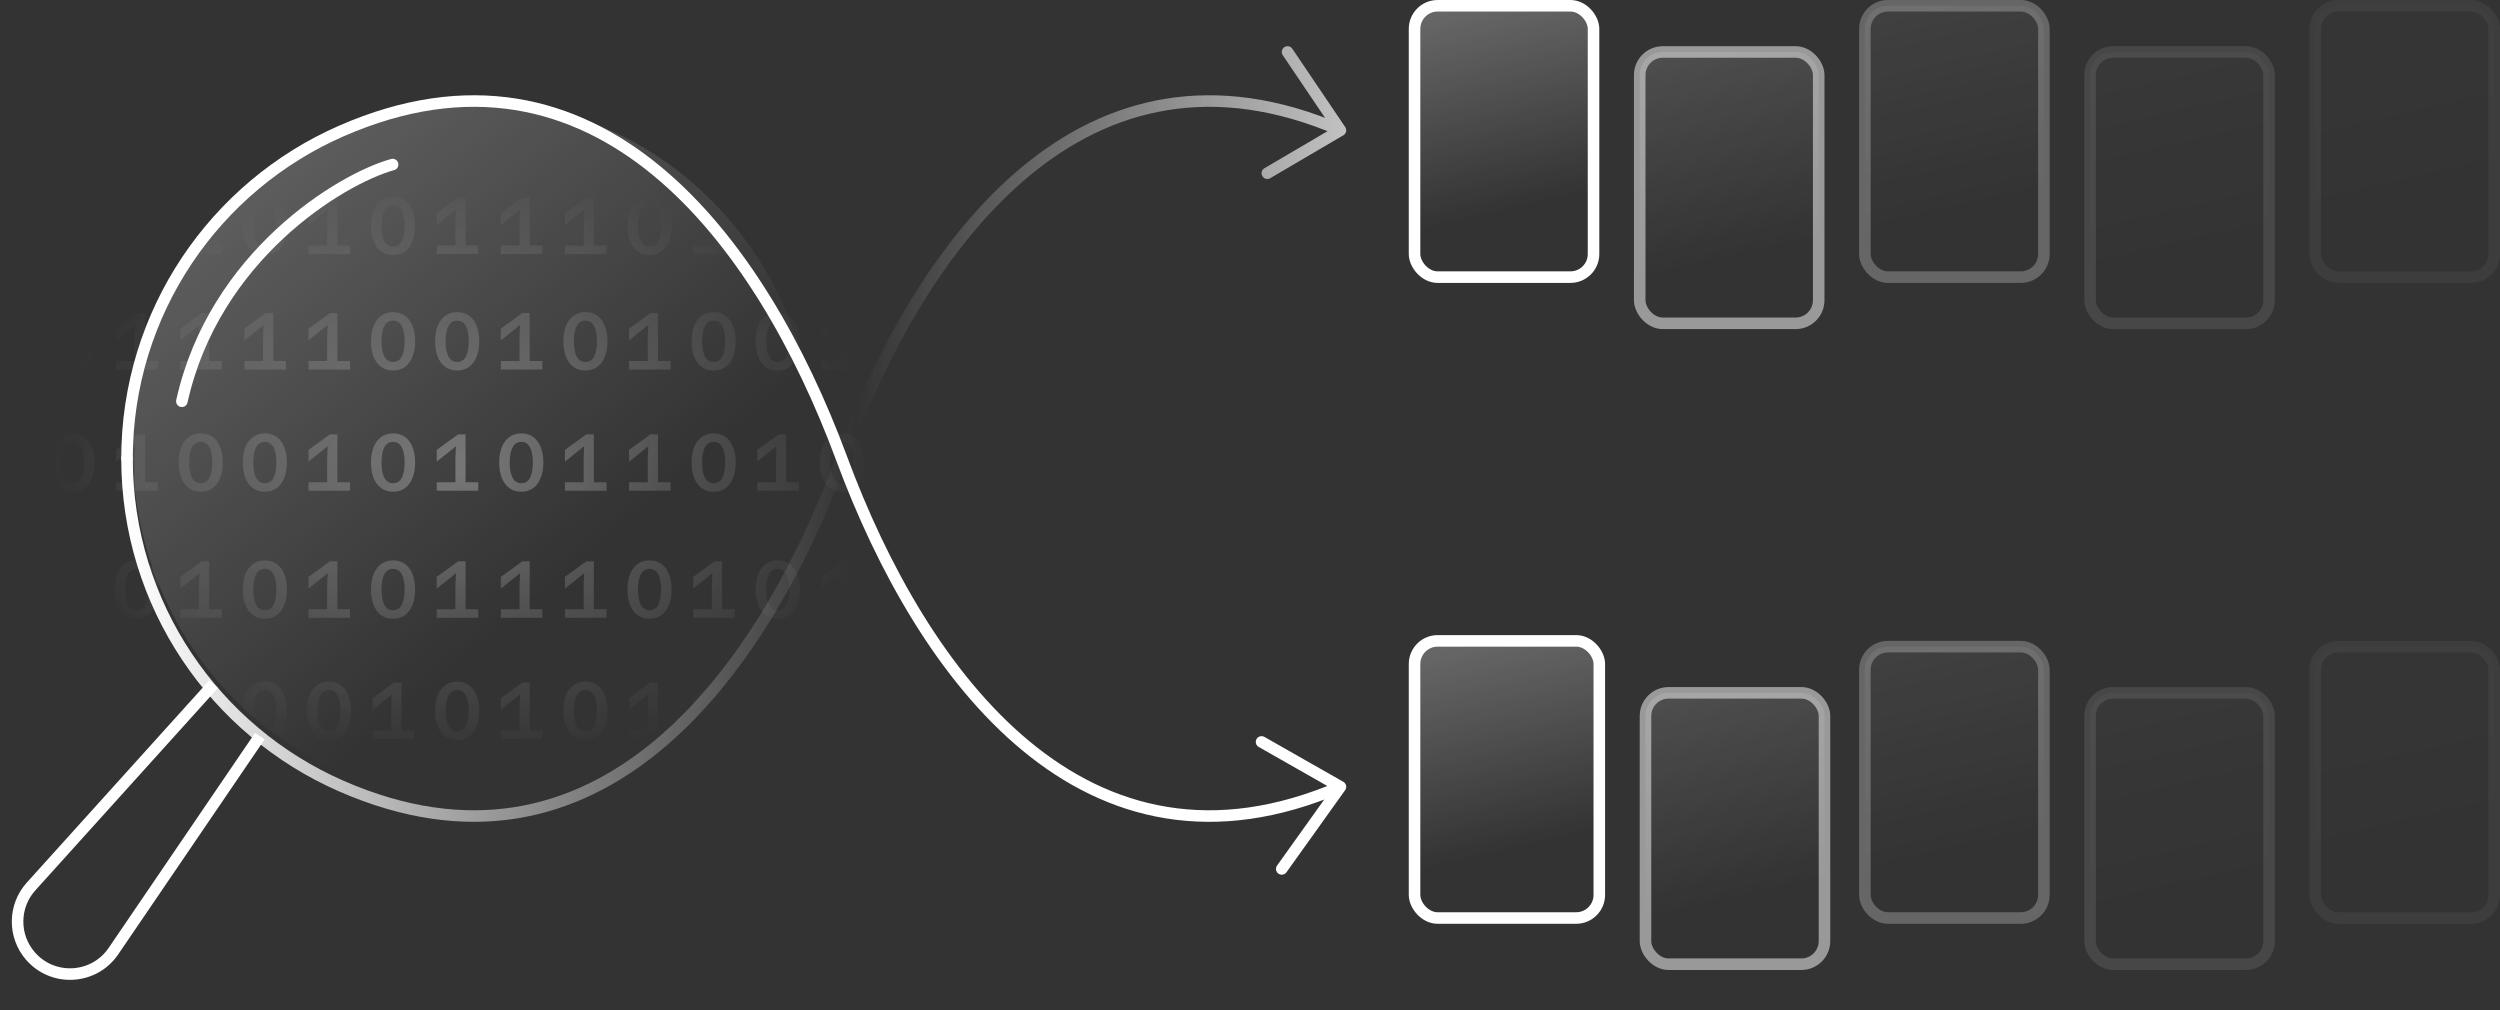 <svg width="433" height="175" viewBox="0 0 433 175" fill="none" xmlns="http://www.w3.org/2000/svg">
<rect x="0" y="0" width="433" height="175" fill="#333333" stroke="none"/>
<mask id="mask0_280_1951" style="mask-type:alpha" maskUnits="userSpaceOnUse" x="9" y="29" width="143" height="104">
<rect x="9" y="29" width="143" height="104" fill="url(#paint0_radial_280_1951)"/>
</mask>
<g mask="url(#mask0_280_1951)">
<path d="M12.242 44V38.288L12.34 36.272L10.73 37.574L9.008 38.946V36.916L12.718 34.228H14.006V44H12.242ZM9.008 44V42.53H16.204V44H9.008ZM23.655 44.168C22.853 44.168 22.167 43.963 21.598 43.552C21.028 43.132 20.59 42.544 20.282 41.788C19.983 41.023 19.834 40.131 19.834 39.114C19.834 38.087 19.983 37.196 20.282 36.44C20.59 35.684 21.028 35.101 21.598 34.69C22.167 34.27 22.853 34.06 23.655 34.06C24.458 34.06 25.144 34.265 25.713 34.676C26.283 35.087 26.717 35.67 27.015 36.426C27.323 37.182 27.477 38.078 27.477 39.114C27.477 40.141 27.323 41.032 27.015 41.788C26.717 42.544 26.283 43.132 25.713 43.552C25.144 43.963 24.458 44.168 23.655 44.168ZM23.655 42.698C24.328 42.698 24.827 42.39 25.154 41.774C25.489 41.149 25.657 40.262 25.657 39.114C25.657 37.957 25.489 37.07 25.154 36.454C24.827 35.838 24.328 35.53 23.655 35.53C23.002 35.53 22.503 35.838 22.157 36.454C21.822 37.07 21.654 37.957 21.654 39.114C21.654 40.262 21.822 41.149 22.157 41.774C22.503 42.39 23.002 42.698 23.655 42.698ZM34.453 44V38.288L34.551 36.272L32.941 37.574L31.219 38.946V36.916L34.929 34.228H36.217V44H34.453ZM31.219 44V42.53H38.415V44H31.219ZM45.866 44.168C45.064 44.168 44.378 43.963 43.808 43.552C43.239 43.132 42.8 42.544 42.492 41.788C42.194 41.023 42.044 40.131 42.044 39.114C42.044 38.087 42.194 37.196 42.492 36.44C42.8 35.684 43.239 35.101 43.808 34.69C44.378 34.27 45.064 34.06 45.866 34.06C46.669 34.06 47.355 34.265 47.924 34.676C48.494 35.087 48.928 35.67 49.226 36.426C49.534 37.182 49.688 38.078 49.688 39.114C49.688 40.141 49.534 41.032 49.226 41.788C48.928 42.544 48.494 43.132 47.924 43.552C47.355 43.963 46.669 44.168 45.866 44.168ZM45.866 42.698C46.538 42.698 47.038 42.39 47.364 41.774C47.7 41.149 47.868 40.262 47.868 39.114C47.868 37.957 47.7 37.07 47.364 36.454C47.038 35.838 46.538 35.53 45.866 35.53C45.213 35.53 44.714 35.838 44.368 36.454C44.032 37.07 43.864 37.957 43.864 39.114C43.864 40.262 44.032 41.149 44.368 41.774C44.714 42.39 45.213 42.698 45.866 42.698ZM56.664 44V38.288L56.762 36.272L55.152 37.574L53.43 38.946V36.916L57.14 34.228H58.428V44H56.664ZM53.43 44V42.53H60.626V44H53.43ZM68.077 44.168C67.275 44.168 66.589 43.963 66.019 43.552C65.45 43.132 65.011 42.544 64.703 41.788C64.405 41.023 64.255 40.131 64.255 39.114C64.255 38.087 64.405 37.196 64.703 36.44C65.011 35.684 65.45 35.101 66.019 34.69C66.589 34.27 67.275 34.06 68.077 34.06C68.88 34.06 69.566 34.265 70.135 34.676C70.705 35.087 71.139 35.67 71.437 36.426C71.745 37.182 71.899 38.078 71.899 39.114C71.899 40.141 71.745 41.032 71.437 41.788C71.139 42.544 70.705 43.132 70.135 43.552C69.566 43.963 68.88 44.168 68.077 44.168ZM68.077 42.698C68.749 42.698 69.249 42.39 69.575 41.774C69.911 41.149 70.079 40.262 70.079 39.114C70.079 37.957 69.911 37.07 69.575 36.454C69.249 35.838 68.749 35.53 68.077 35.53C67.424 35.53 66.925 35.838 66.579 36.454C66.243 37.07 66.075 37.957 66.075 39.114C66.075 40.262 66.243 41.149 66.579 41.774C66.925 42.39 67.424 42.698 68.077 42.698ZM78.875 44V38.288L78.973 36.272L77.363 37.574L75.641 38.946V36.916L79.351 34.228H80.639V44H78.875ZM75.641 44V42.53H82.837V44H75.641ZM89.98 44V38.288L90.078 36.272L88.468 37.574L86.746 38.946V36.916L90.456 34.228H91.744V44H89.98ZM86.746 44V42.53H93.942V44H86.746ZM101.086 44V38.288L101.184 36.272L99.574 37.574L97.852 38.946V36.916L101.562 34.228H102.85V44H101.086ZM97.852 44V42.53H105.048V44H97.852ZM112.499 44.168C111.697 44.168 111.011 43.963 110.441 43.552C109.872 43.132 109.433 42.544 109.125 41.788C108.827 41.023 108.677 40.131 108.677 39.114C108.677 38.087 108.827 37.196 109.125 36.44C109.433 35.684 109.872 35.101 110.441 34.69C111.011 34.27 111.697 34.06 112.499 34.06C113.302 34.06 113.988 34.265 114.557 34.676C115.127 35.087 115.561 35.67 115.859 36.426C116.167 37.182 116.321 38.078 116.321 39.114C116.321 40.141 116.167 41.032 115.859 41.788C115.561 42.544 115.127 43.132 114.557 43.552C113.988 43.963 113.302 44.168 112.499 44.168ZM112.499 42.698C113.171 42.698 113.671 42.39 113.997 41.774C114.333 41.149 114.501 40.262 114.501 39.114C114.501 37.957 114.333 37.07 113.997 36.454C113.671 35.838 113.171 35.53 112.499 35.53C111.846 35.53 111.347 35.838 111.001 36.454C110.665 37.07 110.497 37.957 110.497 39.114C110.497 40.262 110.665 41.149 111.001 41.774C111.347 42.39 111.846 42.698 112.499 42.698ZM123.297 44V38.288L123.395 36.272L121.785 37.574L120.063 38.946V36.916L123.773 34.228H125.061V44H123.297ZM120.063 44V42.53H127.259V44H120.063ZM134.71 44.168C133.907 44.168 133.221 43.963 132.652 43.552C132.083 43.132 131.644 42.544 131.336 41.788C131.037 41.023 130.888 40.131 130.888 39.114C130.888 38.087 131.037 37.196 131.336 36.44C131.644 35.684 132.083 35.101 132.652 34.69C133.221 34.27 133.907 34.06 134.71 34.06C135.513 34.06 136.199 34.265 136.768 34.676C137.337 35.087 137.771 35.67 138.07 36.426C138.378 37.182 138.532 38.078 138.532 39.114C138.532 40.141 138.378 41.032 138.07 41.788C137.771 42.544 137.337 43.132 136.768 43.552C136.199 43.963 135.513 44.168 134.71 44.168ZM134.71 42.698C135.382 42.698 135.881 42.39 136.208 41.774C136.544 41.149 136.712 40.262 136.712 39.114C136.712 37.957 136.544 37.07 136.208 36.454C135.881 35.838 135.382 35.53 134.71 35.53C134.057 35.53 133.557 35.838 133.212 36.454C132.876 37.07 132.708 37.957 132.708 39.114C132.708 40.262 132.876 41.149 133.212 41.774C133.557 42.39 134.057 42.698 134.71 42.698ZM145.508 44V38.288L145.606 36.272L143.996 37.574L142.274 38.946V36.916L145.984 34.228H147.272V44H145.508ZM142.274 44V42.53H149.47V44H142.274Z" fill="white" fill-opacity="0.29"/>
<path d="M12.55 64.168C11.747 64.168 11.061 63.963 10.492 63.552C9.923 63.132 9.484 62.544 9.176 61.788C8.877 61.023 8.728 60.131 8.728 59.114C8.728 58.087 8.877 57.196 9.176 56.44C9.484 55.684 9.923 55.101 10.492 54.69C11.061 54.27 11.747 54.06 12.55 54.06C13.353 54.06 14.039 54.265 14.608 54.676C15.177 55.087 15.611 55.67 15.91 56.426C16.218 57.182 16.372 58.078 16.372 59.114C16.372 60.141 16.218 61.032 15.91 61.788C15.611 62.544 15.177 63.132 14.608 63.552C14.039 63.963 13.353 64.168 12.55 64.168ZM12.55 62.698C13.222 62.698 13.721 62.39 14.048 61.774C14.384 61.149 14.552 60.262 14.552 59.114C14.552 57.957 14.384 57.07 14.048 56.454C13.721 55.838 13.222 55.53 12.55 55.53C11.897 55.53 11.397 55.838 11.052 56.454C10.716 57.07 10.548 57.957 10.548 59.114C10.548 60.262 10.716 61.149 11.052 61.774C11.397 62.39 11.897 62.698 12.55 62.698ZM23.348 64V58.288L23.445 56.272L21.835 57.574L20.113 58.946V56.916L23.823 54.228H25.111V64H23.348ZM20.113 64V62.53H27.309V64H20.113ZM34.453 64V58.288L34.551 56.272L32.941 57.574L31.219 58.946V56.916L34.929 54.228H36.217V64H34.453ZM31.219 64V62.53H38.415V64H31.219ZM45.558 64V58.288L45.656 56.272L44.046 57.574L42.324 58.946V56.916L46.034 54.228H47.322V64H45.558ZM42.324 64V62.53H49.52V64H42.324ZM56.664 64V58.288L56.762 56.272L55.152 57.574L53.43 58.946V56.916L57.14 54.228H58.428V64H56.664ZM53.43 64V62.53H60.626V64H53.43ZM68.077 64.168C67.275 64.168 66.589 63.963 66.019 63.552C65.45 63.132 65.011 62.544 64.703 61.788C64.405 61.023 64.255 60.131 64.255 59.114C64.255 58.087 64.405 57.196 64.703 56.44C65.011 55.684 65.45 55.101 66.019 54.69C66.589 54.27 67.275 54.06 68.077 54.06C68.88 54.06 69.566 54.265 70.135 54.676C70.705 55.087 71.139 55.67 71.437 56.426C71.745 57.182 71.899 58.078 71.899 59.114C71.899 60.141 71.745 61.032 71.437 61.788C71.139 62.544 70.705 63.132 70.135 63.552C69.566 63.963 68.88 64.168 68.077 64.168ZM68.077 62.698C68.749 62.698 69.249 62.39 69.575 61.774C69.911 61.149 70.079 60.262 70.079 59.114C70.079 57.957 69.911 57.07 69.575 56.454C69.249 55.838 68.749 55.53 68.077 55.53C67.424 55.53 66.925 55.838 66.579 56.454C66.243 57.07 66.075 57.957 66.075 59.114C66.075 60.262 66.243 61.149 66.579 61.774C66.925 62.39 67.424 62.698 68.077 62.698ZM79.183 64.168C78.38 64.168 77.694 63.963 77.125 63.552C76.555 63.132 76.117 62.544 75.809 61.788C75.51 61.023 75.361 60.131 75.361 59.114C75.361 58.087 75.51 57.196 75.809 56.44C76.117 55.684 76.555 55.101 77.125 54.69C77.694 54.27 78.38 54.06 79.183 54.06C79.986 54.06 80.671 54.265 81.241 54.676C81.81 55.087 82.244 55.67 82.543 56.426C82.851 57.182 83.005 58.078 83.005 59.114C83.005 60.141 82.851 61.032 82.543 61.788C82.244 62.544 81.81 63.132 81.241 63.552C80.671 63.963 79.986 64.168 79.183 64.168ZM79.183 62.698C79.855 62.698 80.354 62.39 80.681 61.774C81.017 61.149 81.185 60.262 81.185 59.114C81.185 57.957 81.017 57.07 80.681 56.454C80.354 55.838 79.855 55.53 79.183 55.53C78.529 55.53 78.03 55.838 77.685 56.454C77.349 57.07 77.181 57.957 77.181 59.114C77.181 60.262 77.349 61.149 77.685 61.774C78.03 62.39 78.529 62.698 79.183 62.698ZM89.98 64V58.288L90.078 56.272L88.468 57.574L86.746 58.946V56.916L90.456 54.228H91.744V64H89.98ZM86.746 64V62.53H93.942V64H86.746ZM101.394 64.168C100.591 64.168 99.905 63.963 99.336 63.552C98.766 63.132 98.328 62.544 98.02 61.788C97.721 61.023 97.572 60.131 97.572 59.114C97.572 58.087 97.721 57.196 98.02 56.44C98.328 55.684 98.766 55.101 99.336 54.69C99.905 54.27 100.591 54.06 101.394 54.06C102.196 54.06 102.882 54.265 103.452 54.676C104.021 55.087 104.455 55.67 104.754 56.426C105.062 57.182 105.216 58.078 105.216 59.114C105.216 60.141 105.062 61.032 104.754 61.788C104.455 62.544 104.021 63.132 103.452 63.552C102.882 63.963 102.196 64.168 101.394 64.168ZM101.394 62.698C102.066 62.698 102.565 62.39 102.892 61.774C103.228 61.149 103.396 60.262 103.396 59.114C103.396 57.957 103.228 57.07 102.892 56.454C102.565 55.838 102.066 55.53 101.394 55.53C100.74 55.53 100.241 55.838 99.896 56.454C99.56 57.07 99.392 57.957 99.392 59.114C99.392 60.262 99.56 61.149 99.896 61.774C100.241 62.39 100.74 62.698 101.394 62.698ZM112.191 64V58.288L112.289 56.272L110.679 57.574L108.957 58.946V56.916L112.667 54.228H113.955V64H112.191ZM108.957 64V62.53H116.153V64H108.957ZM123.605 64.168C122.802 64.168 122.116 63.963 121.547 63.552C120.977 63.132 120.539 62.544 120.231 61.788C119.932 61.023 119.783 60.131 119.783 59.114C119.783 58.087 119.932 57.196 120.231 56.44C120.539 55.684 120.977 55.101 121.547 54.69C122.116 54.27 122.802 54.06 123.605 54.06C124.407 54.06 125.093 54.265 125.663 54.676C126.232 55.087 126.666 55.67 126.965 56.426C127.273 57.182 127.427 58.078 127.427 59.114C127.427 60.141 127.273 61.032 126.965 61.788C126.666 62.544 126.232 63.132 125.663 63.552C125.093 63.963 124.407 64.168 123.605 64.168ZM123.605 62.698C124.277 62.698 124.776 62.39 125.103 61.774C125.439 61.149 125.607 60.262 125.607 59.114C125.607 57.957 125.439 57.07 125.103 56.454C124.776 55.838 124.277 55.53 123.605 55.53C122.951 55.53 122.452 55.838 122.107 56.454C121.771 57.07 121.603 57.957 121.603 59.114C121.603 60.262 121.771 61.149 122.107 61.774C122.452 62.39 122.951 62.698 123.605 62.698ZM134.71 64.168C133.907 64.168 133.221 63.963 132.652 63.552C132.083 63.132 131.644 62.544 131.336 61.788C131.037 61.023 130.888 60.131 130.888 59.114C130.888 58.087 131.037 57.196 131.336 56.44C131.644 55.684 132.083 55.101 132.652 54.69C133.221 54.27 133.907 54.06 134.71 54.06C135.513 54.06 136.199 54.265 136.768 54.676C137.337 55.087 137.771 55.67 138.07 56.426C138.378 57.182 138.532 58.078 138.532 59.114C138.532 60.141 138.378 61.032 138.07 61.788C137.771 62.544 137.337 63.132 136.768 63.552C136.199 63.963 135.513 64.168 134.71 64.168ZM134.71 62.698C135.382 62.698 135.881 62.39 136.208 61.774C136.544 61.149 136.712 60.262 136.712 59.114C136.712 57.957 136.544 57.07 136.208 56.454C135.881 55.838 135.382 55.53 134.71 55.53C134.057 55.53 133.557 55.838 133.212 56.454C132.876 57.07 132.708 57.957 132.708 59.114C132.708 60.262 132.876 61.149 133.212 61.774C133.557 62.39 134.057 62.698 134.71 62.698ZM145.508 64V58.288L145.606 56.272L143.996 57.574L142.274 58.946V56.916L145.984 54.228H147.272V64H145.508ZM142.274 64V62.53H149.47V64H142.274Z" fill="white" fill-opacity="0.29"/>
<path d="M12.55 85.168C11.747 85.168 11.061 84.963 10.492 84.552C9.923 84.132 9.484 83.544 9.176 82.788C8.877 82.023 8.728 81.131 8.728 80.114C8.728 79.087 8.877 78.196 9.176 77.44C9.484 76.684 9.923 76.101 10.492 75.69C11.061 75.27 11.747 75.06 12.55 75.06C13.353 75.06 14.039 75.265 14.608 75.676C15.177 76.087 15.611 76.67 15.91 77.426C16.218 78.182 16.372 79.078 16.372 80.114C16.372 81.141 16.218 82.032 15.91 82.788C15.611 83.544 15.177 84.132 14.608 84.552C14.039 84.963 13.353 85.168 12.55 85.168ZM12.55 83.698C13.222 83.698 13.721 83.39 14.048 82.774C14.384 82.149 14.552 81.262 14.552 80.114C14.552 78.957 14.384 78.07 14.048 77.454C13.721 76.838 13.222 76.53 12.55 76.53C11.897 76.53 11.397 76.838 11.052 77.454C10.716 78.07 10.548 78.957 10.548 80.114C10.548 81.262 10.716 82.149 11.052 82.774C11.397 83.39 11.897 83.698 12.55 83.698ZM23.348 85V79.288L23.445 77.272L21.835 78.574L20.113 79.946V77.916L23.823 75.228H25.111V85H23.348ZM20.113 85V83.53H27.309V85H20.113ZM34.761 85.168C33.958 85.168 33.272 84.963 32.703 84.552C32.134 84.132 31.695 83.544 31.387 82.788C31.088 82.023 30.939 81.131 30.939 80.114C30.939 79.087 31.088 78.196 31.387 77.44C31.695 76.684 32.134 76.101 32.703 75.69C33.272 75.27 33.958 75.06 34.761 75.06C35.564 75.06 36.25 75.265 36.819 75.676C37.388 76.087 37.822 76.67 38.121 77.426C38.429 78.182 38.583 79.078 38.583 80.114C38.583 81.141 38.429 82.032 38.121 82.788C37.822 83.544 37.388 84.132 36.819 84.552C36.25 84.963 35.564 85.168 34.761 85.168ZM34.761 83.698C35.433 83.698 35.932 83.39 36.259 82.774C36.595 82.149 36.763 81.262 36.763 80.114C36.763 78.957 36.595 78.07 36.259 77.454C35.932 76.838 35.433 76.53 34.761 76.53C34.108 76.53 33.608 76.838 33.263 77.454C32.927 78.07 32.759 78.957 32.759 80.114C32.759 81.262 32.927 82.149 33.263 82.774C33.608 83.39 34.108 83.698 34.761 83.698ZM45.866 85.168C45.064 85.168 44.378 84.963 43.808 84.552C43.239 84.132 42.8 83.544 42.492 82.788C42.194 82.023 42.044 81.131 42.044 80.114C42.044 79.087 42.194 78.196 42.492 77.44C42.8 76.684 43.239 76.101 43.808 75.69C44.378 75.27 45.064 75.06 45.866 75.06C46.669 75.06 47.355 75.265 47.924 75.676C48.494 76.087 48.928 76.67 49.226 77.426C49.534 78.182 49.688 79.078 49.688 80.114C49.688 81.141 49.534 82.032 49.226 82.788C48.928 83.544 48.494 84.132 47.924 84.552C47.355 84.963 46.669 85.168 45.866 85.168ZM45.866 83.698C46.538 83.698 47.038 83.39 47.364 82.774C47.7 82.149 47.868 81.262 47.868 80.114C47.868 78.957 47.7 78.07 47.364 77.454C47.038 76.838 46.538 76.53 45.866 76.53C45.213 76.53 44.714 76.838 44.368 77.454C44.032 78.07 43.864 78.957 43.864 80.114C43.864 81.262 44.032 82.149 44.368 82.774C44.714 83.39 45.213 83.698 45.866 83.698ZM56.664 85V79.288L56.762 77.272L55.152 78.574L53.43 79.946V77.916L57.14 75.228H58.428V85H56.664ZM53.43 85V83.53H60.626V85H53.43ZM68.077 85.168C67.275 85.168 66.589 84.963 66.019 84.552C65.45 84.132 65.011 83.544 64.703 82.788C64.405 82.023 64.255 81.131 64.255 80.114C64.255 79.087 64.405 78.196 64.703 77.44C65.011 76.684 65.45 76.101 66.019 75.69C66.589 75.27 67.275 75.06 68.077 75.06C68.88 75.06 69.566 75.265 70.135 75.676C70.705 76.087 71.139 76.67 71.437 77.426C71.745 78.182 71.899 79.078 71.899 80.114C71.899 81.141 71.745 82.032 71.437 82.788C71.139 83.544 70.705 84.132 70.135 84.552C69.566 84.963 68.88 85.168 68.077 85.168ZM68.077 83.698C68.749 83.698 69.249 83.39 69.575 82.774C69.911 82.149 70.079 81.262 70.079 80.114C70.079 78.957 69.911 78.07 69.575 77.454C69.249 76.838 68.749 76.53 68.077 76.53C67.424 76.53 66.925 76.838 66.579 77.454C66.243 78.07 66.075 78.957 66.075 80.114C66.075 81.262 66.243 82.149 66.579 82.774C66.925 83.39 67.424 83.698 68.077 83.698ZM78.875 85V79.288L78.973 77.272L77.363 78.574L75.641 79.946V77.916L79.351 75.228H80.639V85H78.875ZM75.641 85V83.53H82.837V85H75.641ZM90.288 85.168C89.486 85.168 88.8 84.963 88.23 84.552C87.661 84.132 87.222 83.544 86.914 82.788C86.616 82.023 86.466 81.131 86.466 80.114C86.466 79.087 86.616 78.196 86.914 77.44C87.222 76.684 87.661 76.101 88.23 75.69C88.8 75.27 89.486 75.06 90.288 75.06C91.091 75.06 91.777 75.265 92.346 75.676C92.916 76.087 93.35 76.67 93.648 77.426C93.956 78.182 94.11 79.078 94.11 80.114C94.11 81.141 93.956 82.032 93.648 82.788C93.35 83.544 92.916 84.132 92.346 84.552C91.777 84.963 91.091 85.168 90.288 85.168ZM90.288 83.698C90.96 83.698 91.46 83.39 91.786 82.774C92.122 82.149 92.29 81.262 92.29 80.114C92.29 78.957 92.122 78.07 91.786 77.454C91.46 76.838 90.96 76.53 90.288 76.53C89.635 76.53 89.136 76.838 88.79 77.454C88.454 78.07 88.286 78.957 88.286 80.114C88.286 81.262 88.454 82.149 88.79 82.774C89.136 83.39 89.635 83.698 90.288 83.698ZM101.086 85V79.288L101.184 77.272L99.574 78.574L97.852 79.946V77.916L101.562 75.228H102.85V85H101.086ZM97.852 85V83.53H105.048V85H97.852ZM112.191 85V79.288L112.289 77.272L110.679 78.574L108.957 79.946V77.916L112.667 75.228H113.955V85H112.191ZM108.957 85V83.53H116.153V85H108.957ZM123.605 85.168C122.802 85.168 122.116 84.963 121.547 84.552C120.977 84.132 120.539 83.544 120.231 82.788C119.932 82.023 119.783 81.131 119.783 80.114C119.783 79.087 119.932 78.196 120.231 77.44C120.539 76.684 120.977 76.101 121.547 75.69C122.116 75.27 122.802 75.06 123.605 75.06C124.407 75.06 125.093 75.265 125.663 75.676C126.232 76.087 126.666 76.67 126.965 77.426C127.273 78.182 127.427 79.078 127.427 80.114C127.427 81.141 127.273 82.032 126.965 82.788C126.666 83.544 126.232 84.132 125.663 84.552C125.093 84.963 124.407 85.168 123.605 85.168ZM123.605 83.698C124.277 83.698 124.776 83.39 125.103 82.774C125.439 82.149 125.607 81.262 125.607 80.114C125.607 78.957 125.439 78.07 125.103 77.454C124.776 76.838 124.277 76.53 123.605 76.53C122.951 76.53 122.452 76.838 122.107 77.454C121.771 78.07 121.603 78.957 121.603 80.114C121.603 81.262 121.771 82.149 122.107 82.774C122.452 83.39 122.951 83.698 123.605 83.698ZM134.402 85V79.288L134.5 77.272L132.89 78.574L131.168 79.946V77.916L134.878 75.228H136.166V85H134.402ZM131.168 85V83.53H138.364V85H131.168ZM145.816 85.168C145.013 85.168 144.327 84.963 143.758 84.552C143.188 84.132 142.75 83.544 142.442 82.788C142.143 82.023 141.994 81.131 141.994 80.114C141.994 79.087 142.143 78.196 142.442 77.44C142.75 76.684 143.188 76.101 143.758 75.69C144.327 75.27 145.013 75.06 145.816 75.06C146.618 75.06 147.304 75.265 147.874 75.676C148.443 76.087 148.877 76.67 149.176 77.426C149.484 78.182 149.638 79.078 149.638 80.114C149.638 81.141 149.484 82.032 149.176 82.788C148.877 83.544 148.443 84.132 147.874 84.552C147.304 84.963 146.618 85.168 145.816 85.168ZM145.816 83.698C146.488 83.698 146.987 83.39 147.314 82.774C147.65 82.149 147.818 81.262 147.818 80.114C147.818 78.957 147.65 78.07 147.314 77.454C146.987 76.838 146.488 76.53 145.816 76.53C145.162 76.53 144.663 76.838 144.318 77.454C143.982 78.07 143.814 78.957 143.814 80.114C143.814 81.262 143.982 82.149 144.318 82.774C144.663 83.39 145.162 83.698 145.816 83.698Z" fill="white" fill-opacity="0.29"/>
<path d="M12.242 107V101.288L12.34 99.272L10.73 100.574L9.008 101.946V99.916L12.718 97.228H14.006V107H12.242ZM9.008 107V105.53H16.204V107H9.008ZM23.655 107.168C22.853 107.168 22.167 106.963 21.598 106.552C21.028 106.132 20.59 105.544 20.282 104.788C19.983 104.023 19.834 103.131 19.834 102.114C19.834 101.087 19.983 100.196 20.282 99.44C20.59 98.684 21.028 98.101 21.598 97.69C22.167 97.27 22.853 97.06 23.655 97.06C24.458 97.06 25.144 97.265 25.713 97.676C26.283 98.087 26.717 98.67 27.015 99.426C27.323 100.182 27.477 101.078 27.477 102.114C27.477 103.141 27.323 104.032 27.015 104.788C26.717 105.544 26.283 106.132 25.713 106.552C25.144 106.963 24.458 107.168 23.655 107.168ZM23.655 105.698C24.328 105.698 24.827 105.39 25.154 104.774C25.489 104.149 25.657 103.262 25.657 102.114C25.657 100.957 25.489 100.07 25.154 99.454C24.827 98.838 24.328 98.53 23.655 98.53C23.002 98.53 22.503 98.838 22.157 99.454C21.822 100.07 21.654 100.957 21.654 102.114C21.654 103.262 21.822 104.149 22.157 104.774C22.503 105.39 23.002 105.698 23.655 105.698ZM34.453 107V101.288L34.551 99.272L32.941 100.574L31.219 101.946V99.916L34.929 97.228H36.217V107H34.453ZM31.219 107V105.53H38.415V107H31.219ZM45.866 107.168C45.064 107.168 44.378 106.963 43.808 106.552C43.239 106.132 42.8 105.544 42.492 104.788C42.194 104.023 42.044 103.131 42.044 102.114C42.044 101.087 42.194 100.196 42.492 99.44C42.8 98.684 43.239 98.101 43.808 97.69C44.378 97.27 45.064 97.06 45.866 97.06C46.669 97.06 47.355 97.265 47.924 97.676C48.494 98.087 48.928 98.67 49.226 99.426C49.534 100.182 49.688 101.078 49.688 102.114C49.688 103.141 49.534 104.032 49.226 104.788C48.928 105.544 48.494 106.132 47.924 106.552C47.355 106.963 46.669 107.168 45.866 107.168ZM45.866 105.698C46.538 105.698 47.038 105.39 47.364 104.774C47.7 104.149 47.868 103.262 47.868 102.114C47.868 100.957 47.7 100.07 47.364 99.454C47.038 98.838 46.538 98.53 45.866 98.53C45.213 98.53 44.714 98.838 44.368 99.454C44.032 100.07 43.864 100.957 43.864 102.114C43.864 103.262 44.032 104.149 44.368 104.774C44.714 105.39 45.213 105.698 45.866 105.698ZM56.664 107V101.288L56.762 99.272L55.152 100.574L53.43 101.946V99.916L57.14 97.228H58.428V107H56.664ZM53.43 107V105.53H60.626V107H53.43ZM68.077 107.168C67.275 107.168 66.589 106.963 66.019 106.552C65.45 106.132 65.011 105.544 64.703 104.788C64.405 104.023 64.255 103.131 64.255 102.114C64.255 101.087 64.405 100.196 64.703 99.44C65.011 98.684 65.45 98.101 66.019 97.69C66.589 97.27 67.275 97.06 68.077 97.06C68.88 97.06 69.566 97.265 70.135 97.676C70.705 98.087 71.139 98.67 71.437 99.426C71.745 100.182 71.899 101.078 71.899 102.114C71.899 103.141 71.745 104.032 71.437 104.788C71.139 105.544 70.705 106.132 70.135 106.552C69.566 106.963 68.88 107.168 68.077 107.168ZM68.077 105.698C68.749 105.698 69.249 105.39 69.575 104.774C69.911 104.149 70.079 103.262 70.079 102.114C70.079 100.957 69.911 100.07 69.575 99.454C69.249 98.838 68.749 98.53 68.077 98.53C67.424 98.53 66.925 98.838 66.579 99.454C66.243 100.07 66.075 100.957 66.075 102.114C66.075 103.262 66.243 104.149 66.579 104.774C66.925 105.39 67.424 105.698 68.077 105.698ZM78.875 107V101.288L78.973 99.272L77.363 100.574L75.641 101.946V99.916L79.351 97.228H80.639V107H78.875ZM75.641 107V105.53H82.837V107H75.641ZM89.98 107V101.288L90.078 99.272L88.468 100.574L86.746 101.946V99.916L90.456 97.228H91.744V107H89.98ZM86.746 107V105.53H93.942V107H86.746ZM101.086 107V101.288L101.184 99.272L99.574 100.574L97.852 101.946V99.916L101.562 97.228H102.85V107H101.086ZM97.852 107V105.53H105.048V107H97.852ZM112.499 107.168C111.697 107.168 111.011 106.963 110.441 106.552C109.872 106.132 109.433 105.544 109.125 104.788C108.827 104.023 108.677 103.131 108.677 102.114C108.677 101.087 108.827 100.196 109.125 99.44C109.433 98.684 109.872 98.101 110.441 97.69C111.011 97.27 111.697 97.06 112.499 97.06C113.302 97.06 113.988 97.265 114.557 97.676C115.127 98.087 115.561 98.67 115.859 99.426C116.167 100.182 116.321 101.078 116.321 102.114C116.321 103.141 116.167 104.032 115.859 104.788C115.561 105.544 115.127 106.132 114.557 106.552C113.988 106.963 113.302 107.168 112.499 107.168ZM112.499 105.698C113.171 105.698 113.671 105.39 113.997 104.774C114.333 104.149 114.501 103.262 114.501 102.114C114.501 100.957 114.333 100.07 113.997 99.454C113.671 98.838 113.171 98.53 112.499 98.53C111.846 98.53 111.347 98.838 111.001 99.454C110.665 100.07 110.497 100.957 110.497 102.114C110.497 103.262 110.665 104.149 111.001 104.774C111.347 105.39 111.846 105.698 112.499 105.698ZM123.297 107V101.288L123.395 99.272L121.785 100.574L120.063 101.946V99.916L123.773 97.228H125.061V107H123.297ZM120.063 107V105.53H127.259V107H120.063ZM134.71 107.168C133.907 107.168 133.221 106.963 132.652 106.552C132.083 106.132 131.644 105.544 131.336 104.788C131.037 104.023 130.888 103.131 130.888 102.114C130.888 101.087 131.037 100.196 131.336 99.44C131.644 98.684 132.083 98.101 132.652 97.69C133.221 97.27 133.907 97.06 134.71 97.06C135.513 97.06 136.199 97.265 136.768 97.676C137.337 98.087 137.771 98.67 138.07 99.426C138.378 100.182 138.532 101.078 138.532 102.114C138.532 103.141 138.378 104.032 138.07 104.788C137.771 105.544 137.337 106.132 136.768 106.552C136.199 106.963 135.513 107.168 134.71 107.168ZM134.71 105.698C135.382 105.698 135.881 105.39 136.208 104.774C136.544 104.149 136.712 103.262 136.712 102.114C136.712 100.957 136.544 100.07 136.208 99.454C135.881 98.838 135.382 98.53 134.71 98.53C134.057 98.53 133.557 98.838 133.212 99.454C132.876 100.07 132.708 100.957 132.708 102.114C132.708 103.262 132.876 104.149 133.212 104.774C133.557 105.39 134.057 105.698 134.71 105.698ZM145.508 107V101.288L145.606 99.272L143.996 100.574L142.274 101.946V99.916L145.984 97.228H147.272V107H145.508ZM142.274 107V105.53H149.47V107H142.274Z" fill="white" fill-opacity="0.29"/>
<path d="M12.55 128.168C11.747 128.168 11.061 127.963 10.492 127.552C9.923 127.132 9.484 126.544 9.176 125.788C8.877 125.023 8.728 124.131 8.728 123.114C8.728 122.087 8.877 121.196 9.176 120.44C9.484 119.684 9.923 119.101 10.492 118.69C11.061 118.27 11.747 118.06 12.55 118.06C13.353 118.06 14.039 118.265 14.608 118.676C15.177 119.087 15.611 119.67 15.91 120.426C16.218 121.182 16.372 122.078 16.372 123.114C16.372 124.141 16.218 125.032 15.91 125.788C15.611 126.544 15.177 127.132 14.608 127.552C14.039 127.963 13.353 128.168 12.55 128.168ZM12.55 126.698C13.222 126.698 13.721 126.39 14.048 125.774C14.384 125.149 14.552 124.262 14.552 123.114C14.552 121.957 14.384 121.07 14.048 120.454C13.721 119.838 13.222 119.53 12.55 119.53C11.897 119.53 11.397 119.838 11.052 120.454C10.716 121.07 10.548 121.957 10.548 123.114C10.548 124.262 10.716 125.149 11.052 125.774C11.397 126.39 11.897 126.698 12.55 126.698ZM23.655 128.168C22.853 128.168 22.167 127.963 21.598 127.552C21.028 127.132 20.59 126.544 20.282 125.788C19.983 125.023 19.834 124.131 19.834 123.114C19.834 122.087 19.983 121.196 20.282 120.44C20.59 119.684 21.028 119.101 21.598 118.69C22.167 118.27 22.853 118.06 23.655 118.06C24.458 118.06 25.144 118.265 25.713 118.676C26.283 119.087 26.717 119.67 27.015 120.426C27.323 121.182 27.477 122.078 27.477 123.114C27.477 124.141 27.323 125.032 27.015 125.788C26.717 126.544 26.283 127.132 25.713 127.552C25.144 127.963 24.458 128.168 23.655 128.168ZM23.655 126.698C24.328 126.698 24.827 126.39 25.154 125.774C25.489 125.149 25.657 124.262 25.657 123.114C25.657 121.957 25.489 121.07 25.154 120.454C24.827 119.838 24.328 119.53 23.655 119.53C23.002 119.53 22.503 119.838 22.157 120.454C21.822 121.07 21.654 121.957 21.654 123.114C21.654 124.262 21.822 125.149 22.157 125.774C22.503 126.39 23.002 126.698 23.655 126.698ZM34.453 128V122.288L34.551 120.272L32.941 121.574L31.219 122.946V120.916L34.929 118.228H36.217V128H34.453ZM31.219 128V126.53H38.415V128H31.219ZM45.866 128.168C45.064 128.168 44.378 127.963 43.808 127.552C43.239 127.132 42.8 126.544 42.492 125.788C42.194 125.023 42.044 124.131 42.044 123.114C42.044 122.087 42.194 121.196 42.492 120.44C42.8 119.684 43.239 119.101 43.808 118.69C44.378 118.27 45.064 118.06 45.866 118.06C46.669 118.06 47.355 118.265 47.924 118.676C48.494 119.087 48.928 119.67 49.226 120.426C49.534 121.182 49.688 122.078 49.688 123.114C49.688 124.141 49.534 125.032 49.226 125.788C48.928 126.544 48.494 127.132 47.924 127.552C47.355 127.963 46.669 128.168 45.866 128.168ZM45.866 126.698C46.538 126.698 47.038 126.39 47.364 125.774C47.7 125.149 47.868 124.262 47.868 123.114C47.868 121.957 47.7 121.07 47.364 120.454C47.038 119.838 46.538 119.53 45.866 119.53C45.213 119.53 44.714 119.838 44.368 120.454C44.032 121.07 43.864 121.957 43.864 123.114C43.864 124.262 44.032 125.149 44.368 125.774C44.714 126.39 45.213 126.698 45.866 126.698ZM56.972 128.168C56.169 128.168 55.483 127.963 54.914 127.552C54.344 127.132 53.906 126.544 53.598 125.788C53.299 125.023 53.15 124.131 53.15 123.114C53.15 122.087 53.299 121.196 53.598 120.44C53.906 119.684 54.344 119.101 54.914 118.69C55.483 118.27 56.169 118.06 56.972 118.06C57.775 118.06 58.461 118.265 59.03 118.676C59.599 119.087 60.033 119.67 60.332 120.426C60.64 121.182 60.794 122.078 60.794 123.114C60.794 124.141 60.64 125.032 60.332 125.788C60.033 126.544 59.599 127.132 59.03 127.552C58.461 127.963 57.775 128.168 56.972 128.168ZM56.972 126.698C57.644 126.698 58.143 126.39 58.47 125.774C58.806 125.149 58.974 124.262 58.974 123.114C58.974 121.957 58.806 121.07 58.47 120.454C58.143 119.838 57.644 119.53 56.972 119.53C56.319 119.53 55.819 119.838 55.474 120.454C55.138 121.07 54.97 121.957 54.97 123.114C54.97 124.262 55.138 125.149 55.474 125.774C55.819 126.39 56.319 126.698 56.972 126.698ZM67.769 128V122.288L67.867 120.272L66.257 121.574L64.535 122.946V120.916L68.245 118.228H69.533V128H67.769ZM64.535 128V126.53H71.731V128H64.535ZM79.183 128.168C78.38 128.168 77.694 127.963 77.125 127.552C76.555 127.132 76.117 126.544 75.809 125.788C75.51 125.023 75.361 124.131 75.361 123.114C75.361 122.087 75.51 121.196 75.809 120.44C76.117 119.684 76.555 119.101 77.125 118.69C77.694 118.27 78.38 118.06 79.183 118.06C79.986 118.06 80.671 118.265 81.241 118.676C81.81 119.087 82.244 119.67 82.543 120.426C82.851 121.182 83.005 122.078 83.005 123.114C83.005 124.141 82.851 125.032 82.543 125.788C82.244 126.544 81.81 127.132 81.241 127.552C80.671 127.963 79.986 128.168 79.183 128.168ZM79.183 126.698C79.855 126.698 80.354 126.39 80.681 125.774C81.017 125.149 81.185 124.262 81.185 123.114C81.185 121.957 81.017 121.07 80.681 120.454C80.354 119.838 79.855 119.53 79.183 119.53C78.529 119.53 78.03 119.838 77.685 120.454C77.349 121.07 77.181 121.957 77.181 123.114C77.181 124.262 77.349 125.149 77.685 125.774C78.03 126.39 78.529 126.698 79.183 126.698ZM89.98 128V122.288L90.078 120.272L88.468 121.574L86.746 122.946V120.916L90.456 118.228H91.744V128H89.98ZM86.746 128V126.53H93.942V128H86.746ZM101.394 128.168C100.591 128.168 99.905 127.963 99.336 127.552C98.766 127.132 98.328 126.544 98.02 125.788C97.721 125.023 97.572 124.131 97.572 123.114C97.572 122.087 97.721 121.196 98.02 120.44C98.328 119.684 98.766 119.101 99.336 118.69C99.905 118.27 100.591 118.06 101.394 118.06C102.196 118.06 102.882 118.265 103.452 118.676C104.021 119.087 104.455 119.67 104.754 120.426C105.062 121.182 105.216 122.078 105.216 123.114C105.216 124.141 105.062 125.032 104.754 125.788C104.455 126.544 104.021 127.132 103.452 127.552C102.882 127.963 102.196 128.168 101.394 128.168ZM101.394 126.698C102.066 126.698 102.565 126.39 102.892 125.774C103.228 125.149 103.396 124.262 103.396 123.114C103.396 121.957 103.228 121.07 102.892 120.454C102.565 119.838 102.066 119.53 101.394 119.53C100.74 119.53 100.241 119.838 99.896 120.454C99.56 121.07 99.392 121.957 99.392 123.114C99.392 124.262 99.56 125.149 99.896 125.774C100.241 126.39 100.74 126.698 101.394 126.698ZM112.191 128V122.288L112.289 120.272L110.679 121.574L108.957 122.946V120.916L112.667 118.228H113.955V128H112.191ZM108.957 128V126.53H116.153V128H108.957ZM123.297 128V122.288L123.395 120.272L121.785 121.574L120.063 122.946V120.916L123.773 118.228H125.061V128H123.297ZM120.063 128V126.53H127.259V128H120.063ZM134.71 128.168C133.907 128.168 133.221 127.963 132.652 127.552C132.083 127.132 131.644 126.544 131.336 125.788C131.037 125.023 130.888 124.131 130.888 123.114C130.888 122.087 131.037 121.196 131.336 120.44C131.644 119.684 132.083 119.101 132.652 118.69C133.221 118.27 133.907 118.06 134.71 118.06C135.513 118.06 136.199 118.265 136.768 118.676C137.337 119.087 137.771 119.67 138.07 120.426C138.378 121.182 138.532 122.078 138.532 123.114C138.532 124.141 138.378 125.032 138.07 125.788C137.771 126.544 137.337 127.132 136.768 127.552C136.199 127.963 135.513 128.168 134.71 128.168ZM134.71 126.698C135.382 126.698 135.881 126.39 136.208 125.774C136.544 125.149 136.712 124.262 136.712 123.114C136.712 121.957 136.544 121.07 136.208 120.454C135.881 119.838 135.382 119.53 134.71 119.53C134.057 119.53 133.557 119.838 133.212 120.454C132.876 121.07 132.708 121.957 132.708 123.114C132.708 124.262 132.876 125.149 133.212 125.774C133.557 126.39 134.057 126.698 134.71 126.698ZM145.508 128V122.288L145.606 120.272L143.996 121.574L142.274 122.946V120.916L145.984 118.228H147.272V128H145.508ZM142.274 128V126.53H149.47V128H142.274Z" fill="white" fill-opacity="0.29"/>
</g>
<path d="M22 79.422C22 54.05 37.267 32.244 59.116 22.69C103.255 3.388 131.697 41.406 145.777 79.422C159.82 117.337 188.079 155.295 232.164 136.273M232.164 136.273L218.5 128.5M232.164 136.273L222 150.5" stroke="white" stroke-width="2" stroke-linecap="round" stroke-linejoin="round"/>
<path d="M22 79.419C22 104.791 37.267 126.597 59.116 136.151C103.255 155.453 131.697 117.435 145.777 79.419C159.82 41.504 188.079 3.546 232.164 22.568M232.164 22.568L223 9M232.164 22.568L219.5 30" stroke="url(#paint1_linear_280_1951)" stroke-width="2" stroke-linecap="round"/>
<path d="M37 118.5L5.386 153.532C2.31 156.94 2.258 162.106 5.265 165.575V165.575C9.172 170.083 16.29 169.669 19.647 164.737L45 127.5" stroke="white" stroke-width="2"/>
<ellipse cx="82" cy="78" rx="59" ry="60.5" fill="url(#paint2_linear_280_1951)"/>
<path d="M68 28.5C59 31 37.1 44.3 31.5 69.5" stroke="white" stroke-width="2" stroke-linecap="round"/>
<rect x="245" y="111" width="32" height="48" rx="4" fill="url(#paint3_linear_280_1951)" stroke="white" stroke-width="2"/>
<rect x="245" y="1" width="31" height="47" rx="4" fill="url(#paint4_linear_280_1951)" stroke="white" stroke-width="2"/>
<rect opacity="0.5" x="284" y="9" width="31" height="47" rx="4" fill="url(#paint5_linear_280_1951)" stroke="white" stroke-width="2"/>
<rect opacity="0.25" x="323" y="1" width="31" height="47" rx="4" fill="url(#paint6_linear_280_1951)" stroke="white" stroke-width="2"/>
<rect opacity="0.1" x="362" y="9" width="31" height="47" rx="4" fill="url(#paint7_linear_280_1951)" stroke="white" stroke-width="2"/>
<rect opacity="0.25" x="323" y="112" width="31" height="47" rx="4" fill="url(#paint8_linear_280_1951)" stroke="white" stroke-width="2"/>
<rect opacity="0.1" x="362" y="120" width="31" height="47" rx="4" fill="url(#paint9_linear_280_1951)" stroke="white" stroke-width="2"/>
<rect opacity="0.05" x="401" y="1" width="31" height="47" rx="4" fill="url(#paint10_linear_280_1951)" stroke="white" stroke-width="2"/>
<rect opacity="0.05" x="401" y="112" width="31" height="47" rx="4" fill="url(#paint11_linear_280_1951)" stroke="white" stroke-width="2"/>
<rect opacity="0.5" x="285" y="120" width="31" height="47" rx="4" fill="url(#paint12_linear_280_1951)" stroke="white" stroke-width="2"/>
<defs>
<radialGradient id="paint0_radial_280_1951" cx="0" cy="0" r="1" gradientUnits="userSpaceOnUse" gradientTransform="translate(80.5 81) rotate(90) scale(52 71.5)">
<stop stop-color="white"/>
<stop offset="1" stop-color="white" stop-opacity="0"/>
</radialGradient>
<linearGradient id="paint1_linear_280_1951" x1="269.555" y1="79.422" x2="22" y2="79.422" gradientUnits="userSpaceOnUse">
<stop stop-color="white"/>
<stop offset="0.49" stop-color="white" stop-opacity="0"/>
<stop offset="1" stop-color="white"/>
</linearGradient>
<linearGradient id="paint2_linear_280_1951" x1="43.522" y1="35.913" x2="118.822" y2="124.806" gradientUnits="userSpaceOnUse">
<stop stop-color="white" stop-opacity="0.2"/>
<stop offset="0.718" stop-color="white" stop-opacity="0"/>
</linearGradient>
<linearGradient id="paint3_linear_280_1951" x1="245.442" y1="113.842" x2="256.488" y2="162.249" gradientUnits="userSpaceOnUse">
<stop stop-color="white" stop-opacity="0.25"/>
<stop offset="0.728" stop-color="white" stop-opacity="0"/>
</linearGradient>
<linearGradient id="paint4_linear_280_1951" x1="245.428" y1="3.783" x2="256.349" y2="51.131" gradientUnits="userSpaceOnUse">
<stop stop-color="white" stop-opacity="0.25"/>
<stop offset="0.728" stop-color="white" stop-opacity="0"/>
</linearGradient>
<linearGradient id="paint5_linear_280_1951" x1="284.428" y1="11.783" x2="295.349" y2="59.131" gradientUnits="userSpaceOnUse">
<stop stop-color="white" stop-opacity="0.25"/>
<stop offset="0.728" stop-color="white" stop-opacity="0"/>
</linearGradient>
<linearGradient id="paint6_linear_280_1951" x1="323.428" y1="3.783" x2="334.349" y2="51.131" gradientUnits="userSpaceOnUse">
<stop stop-color="white" stop-opacity="0.25"/>
<stop offset="0.728" stop-color="white" stop-opacity="0"/>
</linearGradient>
<linearGradient id="paint7_linear_280_1951" x1="362.428" y1="11.783" x2="373.349" y2="59.131" gradientUnits="userSpaceOnUse">
<stop stop-color="white" stop-opacity="0.25"/>
<stop offset="0.728" stop-color="white" stop-opacity="0"/>
</linearGradient>
<linearGradient id="paint8_linear_280_1951" x1="323.428" y1="114.783" x2="334.349" y2="162.131" gradientUnits="userSpaceOnUse">
<stop stop-color="white" stop-opacity="0.25"/>
<stop offset="0.728" stop-color="white" stop-opacity="0"/>
</linearGradient>
<linearGradient id="paint9_linear_280_1951" x1="362.428" y1="122.783" x2="373.349" y2="170.131" gradientUnits="userSpaceOnUse">
<stop stop-color="white" stop-opacity="0.25"/>
<stop offset="0.728" stop-color="white" stop-opacity="0"/>
</linearGradient>
<linearGradient id="paint10_linear_280_1951" x1="401.428" y1="3.783" x2="412.349" y2="51.131" gradientUnits="userSpaceOnUse">
<stop stop-color="white" stop-opacity="0.25"/>
<stop offset="0.728" stop-color="white" stop-opacity="0"/>
</linearGradient>
<linearGradient id="paint11_linear_280_1951" x1="401.428" y1="114.783" x2="412.349" y2="162.131" gradientUnits="userSpaceOnUse">
<stop stop-color="white" stop-opacity="0.25"/>
<stop offset="0.728" stop-color="white" stop-opacity="0"/>
</linearGradient>
<linearGradient id="paint12_linear_280_1951" x1="285.428" y1="122.783" x2="296.349" y2="170.131" gradientUnits="userSpaceOnUse">
<stop stop-color="white" stop-opacity="0.25"/>
<stop offset="0.728" stop-color="white" stop-opacity="0"/>
</linearGradient>
</defs>
</svg>
